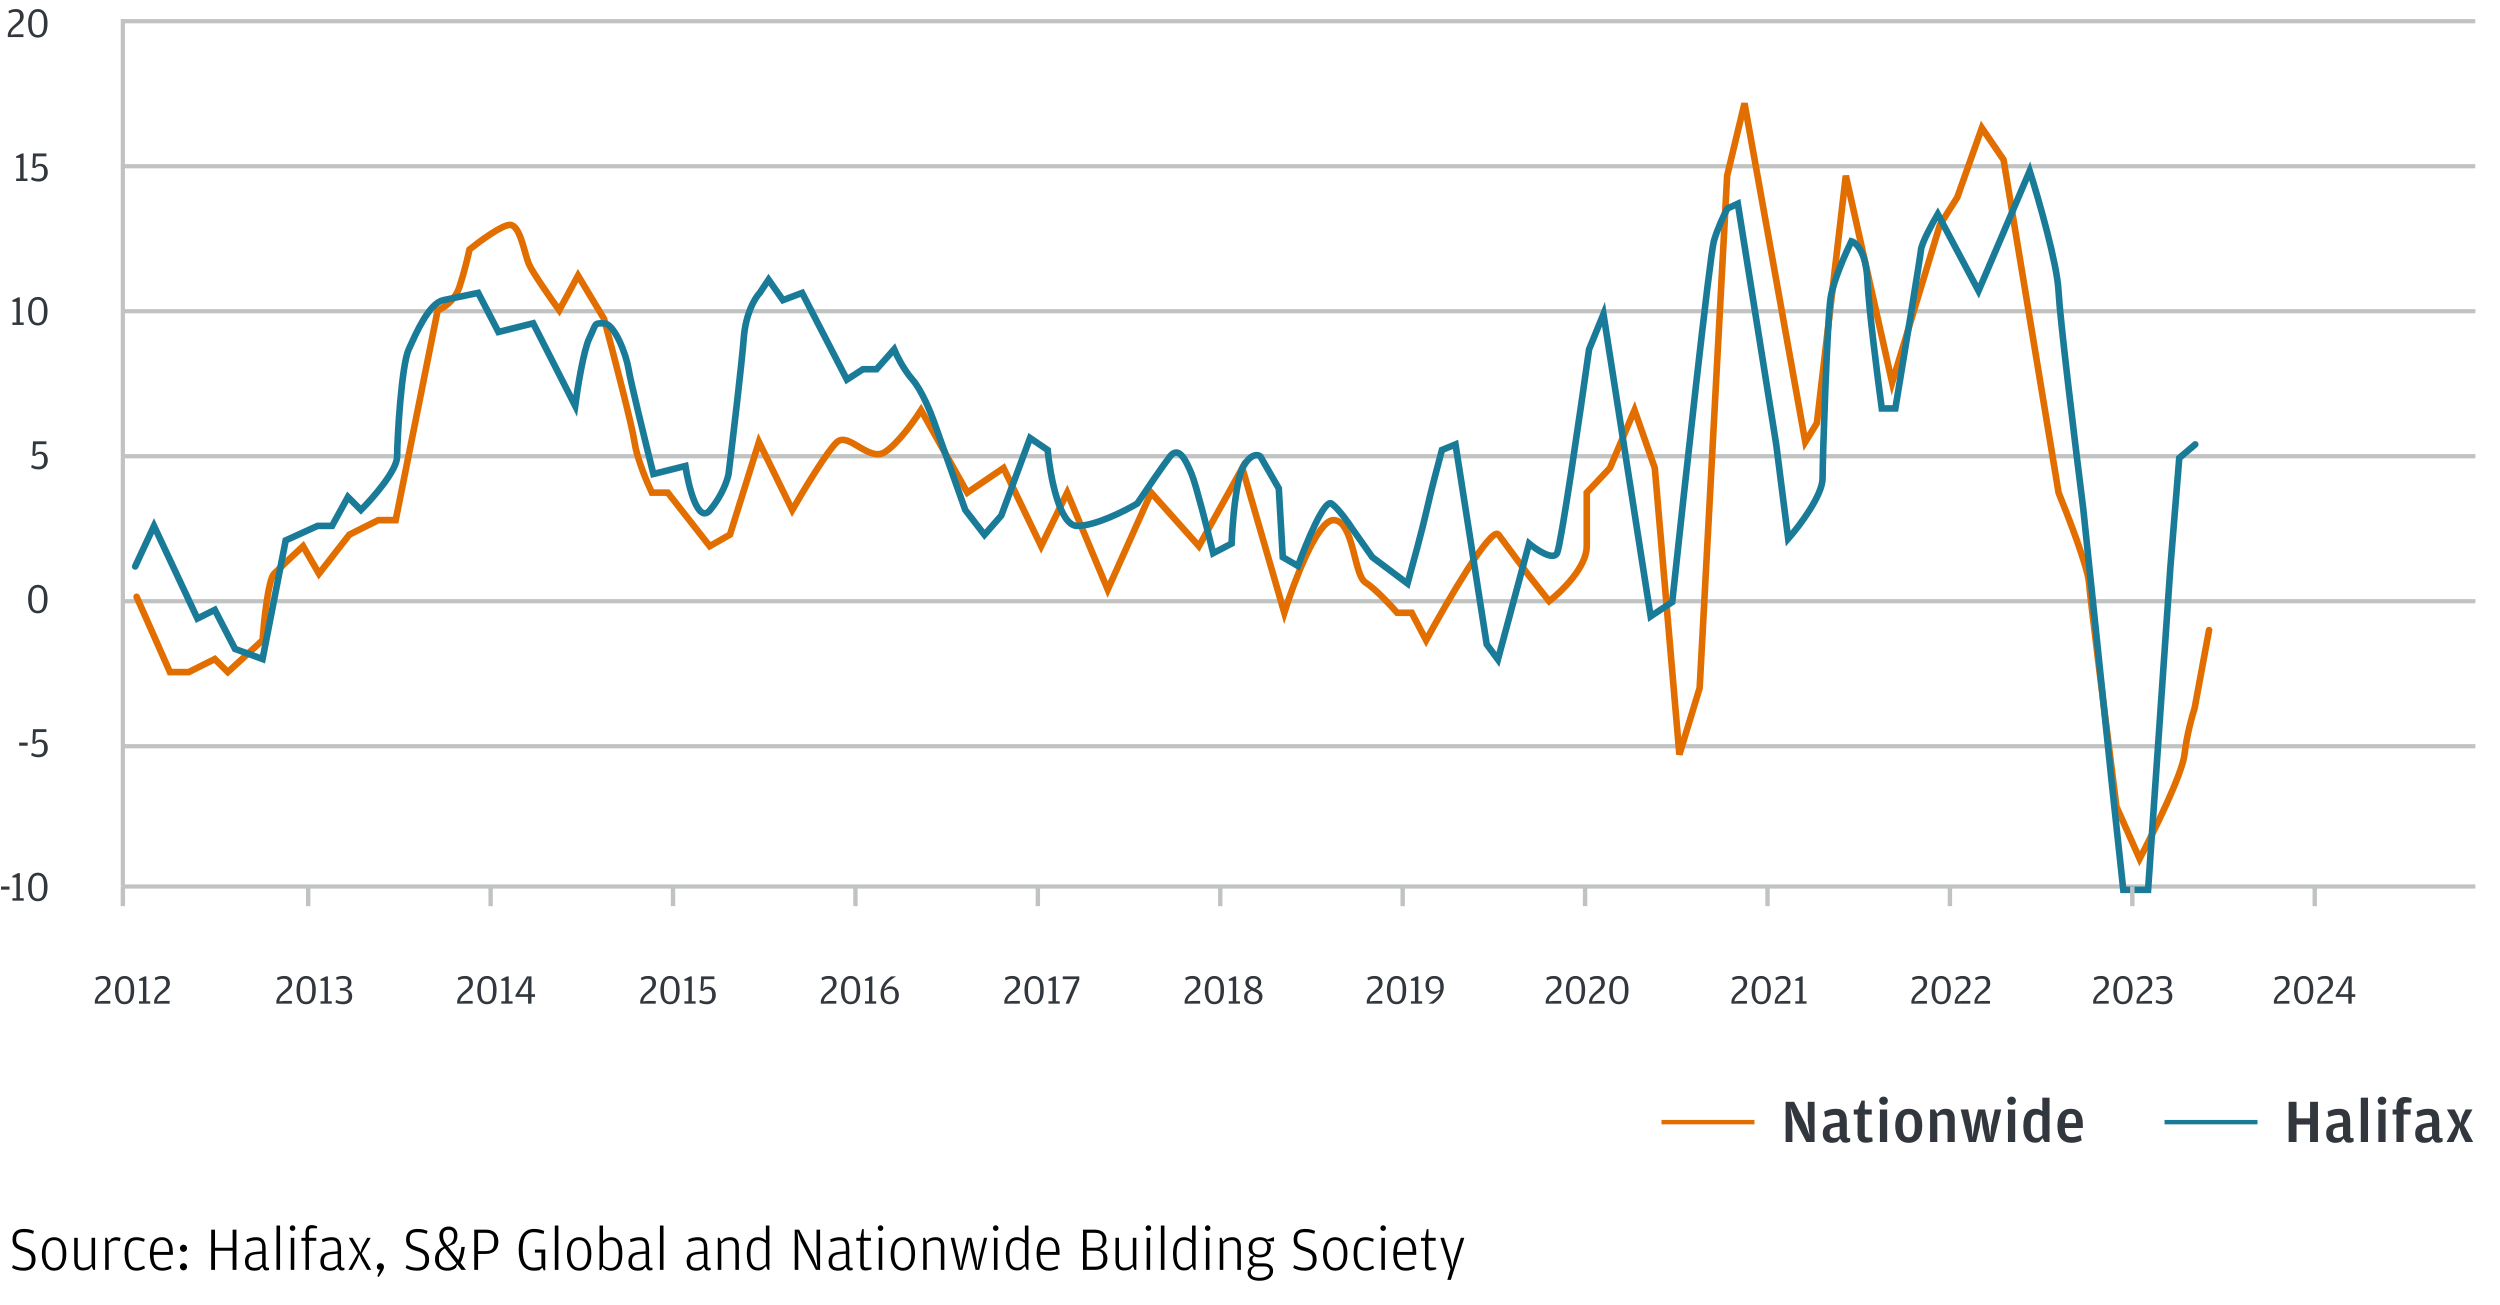 <svg width="567" height="296" viewBox="0 0 567 296" fill="none" xmlns="http://www.w3.org/2000/svg">
<path d="M5.402 288.196C4.058 288.196 3.316 287.888 2.756 287.552L2.938 286.922C3.708 287.272 4.324 287.51 5.22 287.51C6.522 287.51 7.18 287.118 7.18 285.69C7.18 284.64 6.83 284.234 5.402 283.786C3.708 283.254 2.84 282.792 2.84 281.098C2.84 279.516 3.82 278.718 5.43 278.718C6.508 278.718 7.124 278.928 7.698 279.18L7.53 279.852C6.788 279.6 6.368 279.46 5.346 279.46C4.212 279.46 3.666 279.852 3.666 281.042C3.666 282.134 3.974 282.414 5.5 282.904C7.068 283.408 8.062 283.982 8.062 285.662C8.062 287.328 6.998 288.196 5.402 288.196ZM12.281 288.196C10.615 288.196 9.495 286.866 9.495 284.388C9.495 281.882 10.657 280.594 12.281 280.594C13.905 280.594 15.039 281.882 15.039 284.346C15.039 286.866 13.947 288.196 12.281 288.196ZM12.281 287.552C13.401 287.552 14.199 286.712 14.199 284.5V284.318C14.199 281.98 13.457 281.266 12.281 281.266C11.091 281.266 10.335 281.994 10.335 284.248V284.43C10.335 286.712 11.147 287.552 12.281 287.552ZM20.766 286.782V280.734H21.564V288H21.172L20.794 287.16L20.206 287.832C19.912 287.986 19.436 288.14 18.764 288.14C17.644 288.14 16.832 287.552 16.832 285.886V280.734H17.63V286.054C17.63 287.146 18.148 287.51 18.876 287.51C19.702 287.51 20.22 287.244 20.766 286.782ZM24.631 281.616L25.331 280.86C25.695 280.692 26.031 280.594 26.395 280.594C26.843 280.594 27.165 280.692 27.347 280.776L27.179 281.532C26.871 281.406 26.619 281.336 26.171 281.336C25.541 281.336 25.121 281.644 24.659 282.036V288H23.861V280.734H24.253L24.631 281.616ZM30.927 288.196C29.205 288.196 28.253 286.964 28.253 284.346C28.253 281.756 29.177 280.594 30.927 280.594C31.641 280.594 32.285 280.776 32.817 281L32.677 281.644C31.977 281.42 31.515 281.28 30.983 281.28C29.765 281.28 29.093 281.854 29.093 284.22V284.402C29.093 286.838 29.793 287.538 30.983 287.538C31.641 287.538 31.991 287.356 32.677 287.034L32.887 287.636C32.425 287.916 31.711 288.196 30.927 288.196ZM34.835 284.598C34.849 286.796 35.521 287.538 36.879 287.538C37.509 287.538 38.055 287.356 38.727 287.034L38.909 287.65C38.475 287.888 37.663 288.196 36.823 288.196C34.975 288.196 33.995 286.95 33.995 284.374C33.995 281.686 35.129 280.594 36.739 280.594C38.391 280.594 39.203 281.896 39.203 283.912V284.598H34.835ZM34.835 283.94H38.377V283.758C38.377 281.924 37.817 281.252 36.739 281.252C35.675 281.252 34.905 281.728 34.835 283.94ZM41.606 283.926C41.186 283.926 40.808 283.59 40.808 283.114C40.808 282.624 41.186 282.288 41.606 282.288C42.054 282.288 42.418 282.624 42.418 283.114C42.418 283.59 42.054 283.926 41.606 283.926ZM41.606 288.126C41.186 288.126 40.808 287.79 40.808 287.314C40.808 286.824 41.186 286.488 41.606 286.488C42.054 286.488 42.418 286.824 42.418 287.314C42.418 287.79 42.054 288.126 41.606 288.126ZM52.757 283.66H48.767V288H47.899V278.886H48.767V282.988H52.757V278.886H53.625V288H52.757V283.66ZM59.461 283.8V282.946C59.461 281.994 59.223 281.294 58.117 281.294C57.403 281.294 56.759 281.49 56.045 281.728L55.919 281.084C56.619 280.804 57.249 280.594 58.103 280.594C59.615 280.594 60.245 281.42 60.245 283.226V286.964C60.245 287.398 60.399 287.524 60.763 287.524H61.001L61.029 288.014C60.917 288.07 60.707 288.14 60.455 288.14C60.273 288.14 60.105 288.112 59.937 288.042L59.489 287.272L58.817 288C58.551 288.112 58.131 288.196 57.711 288.196C56.493 288.196 55.555 287.65 55.555 286.096C55.555 284.668 56.381 284.052 58.089 283.912L59.461 283.8ZM59.461 286.754V284.346L58.145 284.472C56.899 284.584 56.367 284.976 56.367 286.068V286.166C56.367 287.146 56.801 287.538 57.809 287.538C58.649 287.538 59.125 287.16 59.461 286.754ZM62.705 288V277.948H63.517V288H62.705ZM66.35 279.18C66.014 279.18 65.72 278.9 65.72 278.536C65.72 278.172 66.014 277.892 66.35 277.892C66.686 277.892 66.98 278.172 66.98 278.536C66.98 278.9 66.686 279.18 66.35 279.18ZM65.944 288V280.734H66.742V288H65.944ZM69.284 281.42H68.359V280.734H69.284V279.502C69.284 278.34 69.858 277.85 70.656 277.85C71.201 277.85 71.594 277.99 71.93 278.158L71.888 278.578H70.712C70.236 278.578 70.067 278.802 70.067 279.264V280.734H71.734V281.42H70.067V288H69.284V281.42ZM76.564 283.8V282.946C76.564 281.994 76.326 281.294 75.22 281.294C74.506 281.294 73.862 281.49 73.148 281.728L73.022 281.084C73.722 280.804 74.352 280.594 75.206 280.594C76.718 280.594 77.348 281.42 77.348 283.226V286.964C77.348 287.398 77.502 287.524 77.866 287.524H78.104L78.132 288.014C78.02 288.07 77.81 288.14 77.558 288.14C77.376 288.14 77.208 288.112 77.04 288.042L76.592 287.272L75.92 288C75.654 288.112 75.234 288.196 74.814 288.196C73.596 288.196 72.658 287.65 72.658 286.096C72.658 284.668 73.484 284.052 75.192 283.912L76.564 283.8ZM76.564 286.754V284.346L75.248 284.472C74.002 284.584 73.47 284.976 73.47 286.068V286.166C73.47 287.146 73.904 287.538 74.912 287.538C75.752 287.538 76.228 287.16 76.564 286.754ZM79.024 288L81.166 284.262L79.108 280.734H79.962L81.138 282.75L81.712 284.052L82.188 282.75L83.28 280.734H84.078L82.02 284.304L84.19 288H83.336L82.09 285.858L81.488 284.556L80.97 285.858L79.822 288H79.024ZM85.907 289.61L85.571 289.442L86.187 287.958L85.711 287.888C85.585 287.762 85.473 287.594 85.473 287.314C85.473 286.824 85.851 286.488 86.271 286.488C86.719 286.488 87.083 286.824 87.083 287.314C87.083 287.776 86.817 288.21 86.593 288.56L85.907 289.61ZM94.666 288.196C93.322 288.196 92.58 287.888 92.02 287.552L92.202 286.922C92.972 287.272 93.588 287.51 94.484 287.51C95.786 287.51 96.444 287.118 96.444 285.69C96.444 284.64 96.094 284.234 94.666 283.786C92.972 283.254 92.104 282.792 92.104 281.098C92.104 279.516 93.084 278.718 94.694 278.718C95.772 278.718 96.388 278.928 96.962 279.18L96.794 279.852C96.052 279.6 95.632 279.46 94.61 279.46C93.476 279.46 92.93 279.852 92.93 281.042C92.93 282.134 93.238 282.414 94.764 282.904C96.332 283.408 97.326 283.982 97.326 285.662C97.326 287.328 96.262 288.196 94.666 288.196ZM101.587 282.694L103.939 285.746C104.261 285.032 104.513 284.066 104.653 282.806H105.423L105.269 283.786C105.129 284.724 104.835 285.718 104.443 286.404L105.675 288H104.653L103.715 286.782L103.407 287.524C103.155 287.776 102.553 288.196 101.405 288.196C99.823 288.196 98.647 287.202 98.647 285.578C98.647 283.856 99.767 283.17 100.621 282.764L100.579 282.708C99.837 281.742 99.641 281.056 99.641 280.23C99.641 278.998 100.551 278.172 101.741 278.172C102.791 278.172 103.743 278.83 103.743 280.16C103.743 281.196 103.421 281.658 103.029 282.092L101.587 282.694ZM101.419 282.484C102.259 282.078 102.959 281.574 102.959 280.3C102.959 279.25 102.469 278.914 101.755 278.914C101.027 278.914 100.495 279.278 100.495 280.202C100.495 280.972 100.607 281.42 101.111 282.078L101.419 282.484ZM103.505 286.502L100.901 283.128C99.991 283.66 99.557 284.262 99.557 285.396V285.522C99.557 286.95 100.201 287.538 101.503 287.538C102.287 287.538 102.973 287.23 103.505 286.502ZM107.563 288V278.886H110.223C112.197 278.886 113.023 280.09 113.023 281.616C113.023 283.1 112.225 284.388 110.223 284.388H108.431V288H107.563ZM108.431 283.758H110.125C111.553 283.758 112.085 283.142 112.085 281.658V281.546C112.085 280.104 111.553 279.6 110.097 279.6H108.431V283.758ZM123.044 287.482L122.316 288.084C121.952 288.154 121.504 288.196 121.126 288.196C118.578 288.196 117.64 286.152 117.64 283.422C117.64 280.748 118.704 278.718 121.126 278.718C122.092 278.718 122.75 278.9 123.422 279.18L123.282 279.88C122.414 279.628 121.84 279.46 121.042 279.46C119.656 279.46 118.55 280.314 118.55 283.24V283.506C118.55 286.432 119.46 287.496 121.042 287.496C121.854 287.496 122.414 287.342 122.792 287.216V284.094H121.322V283.394H123.66V288.112H123.31L123.044 287.482ZM125.828 288V277.948H126.64V288H125.828ZM131.363 288.196C129.697 288.196 128.577 286.866 128.577 284.388C128.577 281.882 129.739 280.594 131.363 280.594C132.987 280.594 134.121 281.882 134.121 284.346C134.121 286.866 133.029 288.196 131.363 288.196ZM131.363 287.552C132.483 287.552 133.281 286.712 133.281 284.5V284.318C133.281 281.98 132.539 281.266 131.363 281.266C130.173 281.266 129.417 281.994 129.417 284.248V284.43C129.417 286.712 130.229 287.552 131.363 287.552ZM136.614 287.272L136.334 288.042H135.97V277.948H136.768V281.448C137.174 281.042 137.79 280.594 138.672 280.594C140.198 280.594 141.15 281.728 141.15 284.29C141.15 287.076 140.17 288.196 138.518 288.196C138.056 288.196 137.678 288.084 137.482 288.014L136.614 287.272ZM136.768 282.064V286.936C137.244 287.314 137.776 287.566 138.42 287.566C139.694 287.566 140.324 286.768 140.324 284.416V284.22C140.324 281.868 139.61 281.266 138.588 281.266C137.65 281.266 137.09 281.742 136.768 282.064ZM146.428 283.8V282.946C146.428 281.994 146.19 281.294 145.084 281.294C144.37 281.294 143.726 281.49 143.012 281.728L142.886 281.084C143.586 280.804 144.216 280.594 145.07 280.594C146.582 280.594 147.212 281.42 147.212 283.226V286.964C147.212 287.398 147.366 287.524 147.73 287.524H147.968L147.996 288.014C147.884 288.07 147.674 288.14 147.422 288.14C147.24 288.14 147.072 288.112 146.904 288.042L146.456 287.272L145.784 288C145.518 288.112 145.098 288.196 144.678 288.196C143.46 288.196 142.522 287.65 142.522 286.096C142.522 284.668 143.348 284.052 145.056 283.912L146.428 283.8ZM146.428 286.754V284.346L145.112 284.472C143.866 284.584 143.334 284.976 143.334 286.068V286.166C143.334 287.146 143.768 287.538 144.776 287.538C145.616 287.538 146.092 287.16 146.428 286.754ZM149.671 288V277.948H150.483V288H149.671ZM159.635 283.8V282.946C159.635 281.994 159.397 281.294 158.291 281.294C157.577 281.294 156.933 281.49 156.219 281.728L156.093 281.084C156.793 280.804 157.423 280.594 158.277 280.594C159.789 280.594 160.419 281.42 160.419 283.226V286.964C160.419 287.398 160.573 287.524 160.937 287.524H161.175L161.203 288.014C161.091 288.07 160.881 288.14 160.629 288.14C160.447 288.14 160.279 288.112 160.111 288.042L159.663 287.272L158.991 288C158.725 288.112 158.305 288.196 157.885 288.196C156.667 288.196 155.729 287.65 155.729 286.096C155.729 284.668 156.555 284.052 158.263 283.912L159.635 283.8ZM159.635 286.754V284.346L158.319 284.472C157.073 284.584 156.541 284.976 156.541 286.068V286.166C156.541 287.146 156.975 287.538 157.983 287.538C158.823 287.538 159.299 287.16 159.635 286.754ZM163.564 281.63L164.194 280.93C164.502 280.776 164.95 280.594 165.622 280.594C166.77 280.594 167.582 281.182 167.582 282.848V288H166.784V282.68C166.784 281.588 166.252 281.266 165.51 281.266C164.67 281.266 164.194 281.546 163.592 281.994V288H162.794V280.734H163.186L163.564 281.63ZM173.7 281.322V277.948H174.498V288H174.106L173.742 287.132L172.916 287.93C172.706 288.028 172.356 288.14 171.852 288.14C170.242 288.14 169.374 286.824 169.374 284.29C169.374 281.784 170.368 280.594 171.88 280.594C172.72 280.594 173.308 280.972 173.7 281.322ZM173.7 286.74V281.952C173.378 281.7 172.776 281.266 171.978 281.266C170.844 281.266 170.2 281.854 170.2 284.22V284.416C170.2 286.726 170.858 287.51 171.992 287.51C172.678 287.51 173.07 287.23 173.7 286.74ZM180.242 288V278.886H181.236L184.484 285.13L185.38 287.524L185.184 284.85V278.886H185.996V288H185.044L181.642 281.476L180.872 279.306L181.054 281.686V288H180.242ZM191.832 283.8V282.946C191.832 281.994 191.594 281.294 190.488 281.294C189.774 281.294 189.13 281.49 188.416 281.728L188.29 281.084C188.99 280.804 189.62 280.594 190.474 280.594C191.986 280.594 192.616 281.42 192.616 283.226V286.964C192.616 287.398 192.77 287.524 193.134 287.524H193.372L193.4 288.014C193.288 288.07 193.078 288.14 192.826 288.14C192.644 288.14 192.476 288.112 192.308 288.042L191.86 287.272L191.188 288C190.922 288.112 190.502 288.196 190.082 288.196C188.864 288.196 187.926 287.65 187.926 286.096C187.926 284.668 188.752 284.052 190.46 283.912L191.832 283.8ZM191.832 286.754V284.346L190.516 284.472C189.27 284.584 188.738 284.976 188.738 286.068V286.166C188.738 287.146 189.172 287.538 190.18 287.538C191.02 287.538 191.496 287.16 191.832 286.754ZM196.28 288.14C195.44 288.14 195.104 287.706 195.104 286.67V281.42H194.208V280.734H195.146L195.51 278.774H195.902V280.734H197.526V281.42H195.902V286.796C195.902 287.3 196.028 287.468 196.504 287.468H197.638L197.68 287.874C197.26 288.014 196.812 288.14 196.28 288.14ZM199.705 279.18C199.369 279.18 199.075 278.9 199.075 278.536C199.075 278.172 199.369 277.892 199.705 277.892C200.041 277.892 200.335 278.172 200.335 278.536C200.335 278.9 200.041 279.18 199.705 279.18ZM199.299 288V280.734H200.097V288H199.299ZM204.781 288.196C203.115 288.196 201.995 286.866 201.995 284.388C201.995 281.882 203.157 280.594 204.781 280.594C206.405 280.594 207.539 281.882 207.539 284.346C207.539 286.866 206.447 288.196 204.781 288.196ZM204.781 287.552C205.901 287.552 206.699 286.712 206.699 284.5V284.318C206.699 281.98 205.957 281.266 204.781 281.266C203.591 281.266 202.835 281.994 202.835 284.248V284.43C202.835 286.712 203.647 287.552 204.781 287.552ZM210.158 281.63L210.788 280.93C211.096 280.776 211.544 280.594 212.216 280.594C213.364 280.594 214.176 281.182 214.176 282.848V288H213.378V282.68C213.378 281.588 212.846 281.266 212.104 281.266C211.264 281.266 210.788 281.546 210.186 281.994V288H209.388V280.734H209.78L210.158 281.63ZM217.424 288L215.618 280.734H216.416L217.676 285.998L217.9 287.678L218.25 285.48L219.384 280.734H220.294L221.414 285.48L221.708 287.678L221.932 285.998L223.164 280.734H223.892L222.1 288H221.26L220.126 283.226L219.804 281.098L219.482 283.226L218.264 288H217.424ZM225.832 279.18C225.496 279.18 225.202 278.9 225.202 278.536C225.202 278.172 225.496 277.892 225.832 277.892C226.168 277.892 226.462 278.172 226.462 278.536C226.462 278.9 226.168 279.18 225.832 279.18ZM225.426 288V280.734H226.224V288H225.426ZM232.448 281.322V277.948H233.246V288H232.854L232.49 287.132L231.664 287.93C231.454 288.028 231.104 288.14 230.6 288.14C228.99 288.14 228.122 286.824 228.122 284.29C228.122 281.784 229.116 280.594 230.628 280.594C231.468 280.594 232.056 280.972 232.448 281.322ZM232.448 286.74V281.952C232.126 281.7 231.524 281.266 230.726 281.266C229.592 281.266 228.948 281.854 228.948 284.22V284.416C228.948 286.726 229.606 287.51 230.74 287.51C231.426 287.51 231.818 287.23 232.448 286.74ZM235.935 284.598C235.949 286.796 236.621 287.538 237.979 287.538C238.609 287.538 239.155 287.356 239.827 287.034L240.009 287.65C239.575 287.888 238.763 288.196 237.923 288.196C236.075 288.196 235.095 286.95 235.095 284.374C235.095 281.686 236.229 280.594 237.839 280.594C239.491 280.594 240.303 281.896 240.303 283.912V284.598H235.935ZM235.935 283.94H239.477V283.758C239.477 281.924 238.917 281.252 237.839 281.252C236.775 281.252 236.005 281.728 235.935 283.94ZM245.621 288V278.886H248.239C249.793 278.886 250.941 279.628 250.941 281.28C250.941 282.596 250.059 283.058 249.401 283.296C250.143 283.464 251.165 284.136 251.165 285.452C251.165 287.3 249.835 288 248.379 288H245.621ZM246.475 282.988H248.267C249.625 282.988 250.073 282.54 250.073 281.336V281.238C250.073 280.048 249.583 279.6 248.113 279.6H246.475V282.988ZM246.475 287.286H248.267C249.555 287.286 250.227 286.81 250.227 285.536V285.41C250.227 284.136 249.681 283.646 248.309 283.646H246.475V287.286ZM256.921 286.782V280.734H257.719V288H257.327L256.949 287.16L256.361 287.832C256.067 287.986 255.591 288.14 254.919 288.14C253.799 288.14 252.987 287.552 252.987 285.886V280.734H253.785V286.054C253.785 287.146 254.303 287.51 255.031 287.51C255.857 287.51 256.375 287.244 256.921 286.782ZM260.463 279.18C260.127 279.18 259.833 278.9 259.833 278.536C259.833 278.172 260.127 277.892 260.463 277.892C260.799 277.892 261.093 278.172 261.093 278.536C261.093 278.9 260.799 279.18 260.463 279.18ZM260.057 288V280.734H260.855V288H260.057ZM263.285 288V277.948H264.097V288H263.285ZM270.36 281.322V277.948H271.158V288H270.766L270.402 287.132L269.576 287.93C269.366 288.028 269.016 288.14 268.512 288.14C266.902 288.14 266.034 286.824 266.034 284.29C266.034 281.784 267.028 280.594 268.54 280.594C269.38 280.594 269.968 280.972 270.36 281.322ZM270.36 286.74V281.952C270.038 281.7 269.436 281.266 268.638 281.266C267.504 281.266 266.86 281.854 266.86 284.22V284.416C266.86 286.726 267.518 287.51 268.652 287.51C269.338 287.51 269.73 287.23 270.36 286.74ZM273.903 279.18C273.567 279.18 273.273 278.9 273.273 278.536C273.273 278.172 273.567 277.892 273.903 277.892C274.239 277.892 274.533 278.172 274.533 278.536C274.533 278.9 274.239 279.18 273.903 279.18ZM273.497 288V280.734H274.295V288H273.497ZM277.41 281.63L278.04 280.93C278.348 280.776 278.796 280.594 279.468 280.594C280.616 280.594 281.428 281.182 281.428 282.848V288H280.63V282.68C280.63 281.588 280.098 281.266 279.356 281.266C278.516 281.266 278.04 281.546 277.438 281.994V288H276.64V280.734H277.032L277.41 281.63ZM287.423 281.126L288.949 280.552V281.532H287.297L288.109 282.12C288.179 282.358 288.221 282.54 288.221 282.848C288.221 284.598 287.003 285.186 285.729 285.186C285.295 285.186 284.861 285.116 284.469 284.934C284.245 285.102 284.035 285.354 284.035 285.718C284.035 286.264 284.371 286.53 285.057 286.53H286.639C287.997 286.53 288.739 287.174 288.739 288.238C288.739 289.652 287.479 290.478 285.631 290.478C283.881 290.478 282.957 289.722 282.957 288.644C282.957 288.056 283.223 287.72 283.377 287.552L284.231 287.118C283.825 287.006 283.335 286.684 283.335 285.872C283.335 285.396 283.531 285.13 283.629 285.004L284.315 284.682L283.517 284.192C283.335 283.842 283.209 283.38 283.209 282.89C283.209 281.182 284.609 280.594 285.729 280.594C286.289 280.594 286.919 280.734 287.423 281.126ZM285.729 284.556C286.905 284.556 287.395 284.052 287.395 282.932V282.848C287.395 281.896 286.905 281.252 285.729 281.252C284.539 281.252 284.035 281.896 284.035 282.834V282.918C284.035 284.052 284.539 284.556 285.729 284.556ZM284.581 287.23C284.035 287.58 283.699 287.972 283.699 288.588C283.699 289.428 284.371 289.806 285.631 289.806C287.199 289.806 287.955 289.106 287.955 288.308V288.252C287.955 287.692 287.689 287.23 286.737 287.23H284.581ZM295.957 288.196C294.613 288.196 293.871 287.888 293.311 287.552L293.493 286.922C294.263 287.272 294.879 287.51 295.775 287.51C297.077 287.51 297.735 287.118 297.735 285.69C297.735 284.64 297.385 284.234 295.957 283.786C294.263 283.254 293.395 282.792 293.395 281.098C293.395 279.516 294.375 278.718 295.985 278.718C297.063 278.718 297.679 278.928 298.253 279.18L298.085 279.852C297.343 279.6 296.923 279.46 295.901 279.46C294.767 279.46 294.221 279.852 294.221 281.042C294.221 282.134 294.529 282.414 296.055 282.904C297.623 283.408 298.617 283.982 298.617 285.662C298.617 287.328 297.553 288.196 295.957 288.196ZM302.836 288.196C301.17 288.196 300.05 286.866 300.05 284.388C300.05 281.882 301.212 280.594 302.836 280.594C304.46 280.594 305.594 281.882 305.594 284.346C305.594 286.866 304.502 288.196 302.836 288.196ZM302.836 287.552C303.956 287.552 304.754 286.712 304.754 284.5V284.318C304.754 281.98 304.012 281.266 302.836 281.266C301.646 281.266 300.89 281.994 300.89 284.248V284.43C300.89 286.712 301.702 287.552 302.836 287.552ZM309.669 288.196C307.947 288.196 306.995 286.964 306.995 284.346C306.995 281.756 307.919 280.594 309.669 280.594C310.383 280.594 311.027 280.776 311.559 281L311.419 281.644C310.719 281.42 310.257 281.28 309.725 281.28C308.507 281.28 307.835 281.854 307.835 284.22V284.402C307.835 286.838 308.535 287.538 309.725 287.538C310.383 287.538 310.733 287.356 311.419 287.034L311.629 287.636C311.167 287.916 310.453 288.196 309.669 288.196ZM313.701 279.18C313.365 279.18 313.071 278.9 313.071 278.536C313.071 278.172 313.365 277.892 313.701 277.892C314.037 277.892 314.331 278.172 314.331 278.536C314.331 278.9 314.037 279.18 313.701 279.18ZM313.295 288V280.734H314.093V288H313.295ZM316.831 284.598C316.845 286.796 317.517 287.538 318.875 287.538C319.505 287.538 320.051 287.356 320.723 287.034L320.905 287.65C320.471 287.888 319.659 288.196 318.819 288.196C316.971 288.196 315.991 286.95 315.991 284.374C315.991 281.686 317.125 280.594 318.735 280.594C320.387 280.594 321.199 281.896 321.199 283.912V284.598H316.831ZM316.831 283.94H320.373V283.758C320.373 281.924 319.813 281.252 318.735 281.252C317.671 281.252 316.901 281.728 316.831 283.94ZM324.358 288.14C323.518 288.14 323.182 287.706 323.182 286.67V281.42H322.286V280.734H323.224L323.588 278.774H323.98V280.734H325.604V281.42H323.98V286.796C323.98 287.3 324.106 287.468 324.582 287.468H325.716L325.758 287.874C325.338 288.014 324.89 288.14 324.358 288.14ZM328.256 290.268L328.97 287.832L326.674 280.734H327.5L329.04 285.662L329.39 287.538L329.768 285.662L331.308 280.734H332.106L329.054 290.268H328.256Z" fill="black"/>
<path d="M21.504 227.637V227.001L21.561 226.792C21.799 225.899 22.492 225.329 23.138 224.768C23.851 224.141 24.25 223.799 24.25 223.172V223.058C24.25 222.213 23.917 221.975 23.195 221.975C22.625 221.975 22.245 222.137 21.799 222.336L21.646 221.785C22.017 221.576 22.492 221.339 23.309 221.339C24.582 221.339 25.076 222.089 25.076 223.03C25.076 224.046 24.373 224.597 23.527 225.262C22.853 225.785 22.359 226.184 22.198 226.972L22.169 227.115L23.195 227.01H25.019V227.637H21.504ZM28.237 227.77C26.736 227.77 26.071 226.478 26.071 224.531C26.071 222.659 26.774 221.339 28.256 221.339C29.738 221.339 30.441 222.631 30.441 224.512C30.441 226.554 29.757 227.77 28.237 227.77ZM28.256 227.181C29.206 227.181 29.633 226.488 29.633 224.597V224.331C29.633 222.65 29.225 221.966 28.246 221.966C27.287 221.966 26.878 222.688 26.878 224.369V224.626C26.878 226.516 27.315 227.181 28.256 227.181ZM31.518 227.637V227.086H32.421V222.431H31.518V222.089L32.773 221.453H33.191V227.086H34.065V227.637H31.518ZM34.956 227.637V227.001L35.013 226.792C35.251 225.899 35.944 225.329 36.59 224.768C37.303 224.141 37.702 223.799 37.702 223.172V223.058C37.702 222.213 37.369 221.975 36.647 221.975C36.077 221.975 35.697 222.137 35.251 222.336L35.099 221.785C35.469 221.576 35.944 221.339 36.761 221.339C38.034 221.339 38.528 222.089 38.528 223.03C38.528 224.046 37.825 224.597 36.98 225.262C36.305 225.785 35.811 226.184 35.65 226.972L35.621 227.115L36.647 227.01H38.471V227.637H34.956Z" fill="#31373D"/>
<path d="M62.682 227.637V227.001L62.739 226.792C62.977 225.899 63.67 225.329 64.316 224.768C65.028 224.141 65.427 223.799 65.427 223.172V223.058C65.427 222.213 65.095 221.975 64.373 221.975C63.803 221.975 63.423 222.137 62.977 222.336L62.825 221.785C63.195 221.576 63.67 221.339 64.487 221.339C65.76 221.339 66.254 222.089 66.254 223.03C66.254 224.046 65.551 224.597 64.706 225.262C64.031 225.785 63.537 226.184 63.376 226.972L63.347 227.115L64.373 227.01H66.197V227.637H62.682ZM69.415 227.77C67.914 227.77 67.249 226.478 67.249 224.531C67.249 222.659 67.952 221.339 69.434 221.339C70.916 221.339 71.619 222.631 71.619 224.512C71.619 226.554 70.935 227.77 69.415 227.77ZM69.434 227.181C70.384 227.181 70.811 226.488 70.811 224.597V224.331C70.811 222.65 70.403 221.966 69.424 221.966C68.465 221.966 68.056 222.688 68.056 224.369V224.626C68.056 226.516 68.493 227.181 69.434 227.181ZM72.696 227.637V227.086H73.599V222.431H72.696V222.089L73.95 221.453H74.368V227.086H75.242V227.637H72.696ZM77.844 227.77C76.999 227.77 76.438 227.552 76.077 227.343L76.229 226.801C76.733 227.01 77.084 227.153 77.702 227.153C78.623 227.153 79.06 226.811 79.06 225.975V225.861C79.06 224.968 78.604 224.664 77.597 224.664H77.084V224.094H77.474C78.547 224.094 78.899 223.79 78.899 223.039V222.973C78.899 222.203 78.547 221.966 77.673 221.966C77.122 221.966 76.837 222.07 76.343 222.232L76.239 221.671C76.571 221.519 77.065 221.339 77.778 221.339C79.146 221.339 79.697 222.023 79.697 222.944C79.697 223.771 79.25 224.132 78.452 224.341C79.345 224.512 79.877 225.034 79.877 225.994C79.877 227.058 79.108 227.77 77.844 227.77Z" fill="#31373D"/>
<path d="M103.688 227.637V227.001L103.745 226.792C103.983 225.899 104.676 225.329 105.322 224.768C106.035 224.141 106.434 223.799 106.434 223.172V223.058C106.434 222.213 106.101 221.975 105.379 221.975C104.809 221.975 104.429 222.137 103.983 222.336L103.831 221.785C104.201 221.576 104.676 221.339 105.493 221.339C106.766 221.339 107.26 222.089 107.26 223.03C107.26 224.046 106.557 224.597 105.712 225.262C105.037 225.785 104.543 226.184 104.382 226.972L104.353 227.115L105.379 227.01H107.203V227.637H103.688ZM110.421 227.77C108.92 227.77 108.255 226.478 108.255 224.531C108.255 222.659 108.958 221.339 110.44 221.339C111.922 221.339 112.625 222.631 112.625 224.512C112.625 226.554 111.941 227.77 110.421 227.77ZM110.44 227.181C111.39 227.181 111.817 226.488 111.817 224.597V224.331C111.817 222.65 111.409 221.966 110.43 221.966C109.471 221.966 109.062 222.688 109.062 224.369V224.626C109.062 226.516 109.499 227.181 110.44 227.181ZM113.703 227.637V227.086H114.605V222.431H113.703V222.089L114.957 221.453H115.375V227.086H116.249V227.637H113.703ZM119.767 227.637V226.089H116.917V225.69L119.52 221.453H120.536V225.481H121.344V226.089H120.536V227.637H119.767ZM117.743 225.481H119.767V223.144L119.843 221.785L119.292 222.944L117.743 225.481Z" fill="#31373D"/>
<path d="M145.209 227.637V227.001L145.266 226.792C145.504 225.899 146.197 225.329 146.843 224.768C147.556 224.141 147.955 223.799 147.955 223.172V223.058C147.955 222.213 147.622 221.975 146.9 221.975C146.33 221.975 145.95 222.137 145.504 222.336L145.352 221.785C145.722 221.576 146.197 221.339 147.014 221.339C148.287 221.339 148.781 222.089 148.781 223.03C148.781 224.046 148.078 224.597 147.233 225.262C146.558 225.785 146.064 226.184 145.903 226.972L145.874 227.115L146.9 227.01H148.724V227.637H145.209ZM151.942 227.77C150.441 227.77 149.776 226.478 149.776 224.531C149.776 222.659 150.479 221.339 151.961 221.339C153.443 221.339 154.146 222.631 154.146 224.512C154.146 226.554 153.462 227.77 151.942 227.77ZM151.961 227.181C152.911 227.181 153.339 226.488 153.339 224.597V224.331C153.339 222.65 152.93 221.966 151.952 221.966C150.992 221.966 150.584 222.688 150.584 224.369V224.626C150.584 226.516 151.021 227.181 151.961 227.181ZM155.224 227.637V227.086H156.126V222.431H155.224V222.089L156.478 221.453H156.896V227.086H157.77V227.637H155.224ZM160.324 227.77C159.469 227.77 158.947 227.533 158.595 227.314L158.747 226.754C159.27 226.991 159.593 227.143 160.182 227.143C161.037 227.143 161.512 226.782 161.512 225.775V225.671C161.512 224.578 161.122 224.312 160.495 224.312C159.925 224.312 159.707 224.521 159.507 224.759L158.88 224.664L159.013 221.453H162.025V222.089H159.64L159.574 223.476L159.422 224.312C159.688 224.027 160.039 223.771 160.657 223.771C161.559 223.771 162.338 224.341 162.338 225.718C162.338 226.925 161.521 227.77 160.324 227.77Z" fill="#31373D"/>
<path d="M186.165 227.637V227.001L186.222 226.792C186.459 225.899 187.153 225.329 187.799 224.768C188.511 224.141 188.91 223.799 188.91 223.172V223.058C188.91 222.213 188.578 221.975 187.856 221.975C187.286 221.975 186.906 222.137 186.459 222.336L186.307 221.785C186.678 221.576 187.153 221.339 187.97 221.339C189.243 221.339 189.737 222.089 189.737 223.03C189.737 224.046 189.034 224.597 188.188 225.262C187.514 225.785 187.02 226.184 186.858 226.972L186.83 227.115L187.856 227.01H189.68V227.637H186.165ZM192.897 227.77C191.396 227.77 190.731 226.478 190.731 224.531C190.731 222.659 191.434 221.339 192.916 221.339C194.398 221.339 195.101 222.631 195.101 224.512C195.101 226.554 194.417 227.77 192.897 227.77ZM192.916 227.181C193.866 227.181 194.294 226.488 194.294 224.597V224.331C194.294 222.65 193.885 221.966 192.907 221.966C191.947 221.966 191.539 222.688 191.539 224.369V224.626C191.539 226.516 191.976 227.181 192.916 227.181ZM196.179 227.637V227.086H197.082V222.431H196.179V222.089L197.433 221.453H197.851V227.086H198.725V227.637H196.179ZM200.567 224.369L201.279 223.847C201.46 223.771 201.678 223.704 201.992 223.704C203.084 223.704 203.863 224.398 203.863 225.671C203.863 226.963 203.094 227.77 201.811 227.77C200.557 227.77 199.712 226.877 199.712 225.224C199.712 223.391 201.032 222.175 202.115 221.453H203.217C201.963 222.184 200.833 223.21 200.567 224.369ZM200.51 224.721C200.5 224.787 200.5 224.844 200.5 224.911V225.281C200.5 226.621 200.928 227.2 201.83 227.2C202.647 227.2 203.056 226.82 203.056 225.813V225.595C203.056 224.597 202.628 224.284 201.792 224.284C201.251 224.284 200.899 224.493 200.51 224.721Z" fill="#31373D"/>
<path d="M227.783 227.637V227.001L227.84 226.792C228.078 225.899 228.771 225.329 229.417 224.768C230.13 224.141 230.529 223.799 230.529 223.172V223.058C230.529 222.213 230.196 221.975 229.474 221.975C228.904 221.975 228.524 222.137 228.078 222.336L227.926 221.785C228.296 221.576 228.771 221.339 229.588 221.339C230.861 221.339 231.355 222.089 231.355 223.03C231.355 224.046 230.652 224.597 229.807 225.262C229.132 225.785 228.638 226.184 228.477 226.972L228.448 227.115L229.474 227.01H231.298V227.637H227.783ZM234.516 227.77C233.015 227.77 232.35 226.478 232.35 224.531C232.35 222.659 233.053 221.339 234.535 221.339C236.017 221.339 236.72 222.631 236.72 224.512C236.72 226.554 236.036 227.77 234.516 227.77ZM234.535 227.181C235.485 227.181 235.912 226.488 235.912 224.597V224.331C235.912 222.65 235.504 221.966 234.525 221.966C233.566 221.966 233.157 222.688 233.157 224.369V224.626C233.157 226.516 233.594 227.181 234.535 227.181ZM237.798 227.637V227.086H238.7V222.431H237.798V222.089L239.052 221.453H239.47V227.086H240.344V227.637H237.798ZM241.675 227.637L243.793 222.678L244.249 222.023L243.451 222.089H241.038V221.453H244.781V222.232L242.482 227.637H241.675Z" fill="#31373D"/>
<path d="M268.674 227.637V227.001L268.731 226.792C268.968 225.899 269.662 225.329 270.308 224.768C271.02 224.141 271.419 223.799 271.419 223.172V223.058C271.419 222.213 271.087 221.975 270.365 221.975C269.795 221.975 269.415 222.137 268.968 222.336L268.816 221.785C269.187 221.576 269.662 221.339 270.479 221.339C271.752 221.339 272.246 222.089 272.246 223.03C272.246 224.046 271.543 224.597 270.697 225.262C270.023 225.785 269.529 226.184 269.367 226.972L269.339 227.115L270.365 227.01H272.189V227.637H268.674ZM275.406 227.77C273.905 227.77 273.24 226.478 273.24 224.531C273.24 222.659 273.943 221.339 275.425 221.339C276.907 221.339 277.61 222.631 277.61 224.512C277.61 226.554 276.926 227.77 275.406 227.77ZM275.425 227.181C276.375 227.181 276.803 226.488 276.803 224.597V224.331C276.803 222.65 276.394 221.966 275.416 221.966C274.456 221.966 274.048 222.688 274.048 224.369V224.626C274.048 226.516 274.485 227.181 275.425 227.181ZM278.688 227.637V227.086H279.591V222.431H278.688V222.089L279.942 221.453H280.36V227.086H281.234V227.637H278.688ZM283.579 224.464C282.924 224.141 282.458 223.657 282.458 222.887C282.458 221.994 283.152 221.339 284.244 221.339C285.422 221.339 286.03 222.013 286.03 222.811C286.03 223.267 285.926 223.562 285.679 223.875L284.843 224.293C285.641 224.626 286.334 225.025 286.334 226.013C286.334 227.067 285.517 227.77 284.244 227.77C282.895 227.77 282.164 227.105 282.164 226.089C282.164 225.509 282.411 225.12 282.715 224.854L283.579 224.464ZM284.501 224.132C285.204 223.742 285.318 223.457 285.318 222.897V222.84C285.318 222.289 285.033 221.937 284.254 221.937C283.475 221.937 283.228 222.327 283.228 222.83V222.887C283.228 223.486 283.608 223.771 284.501 224.132ZM283.902 224.654C283.19 225.025 282.924 225.376 282.924 225.984V226.098C282.924 226.839 283.37 227.21 284.235 227.21C285.099 227.21 285.527 226.792 285.527 226.089V225.946C285.527 225.319 285.09 225.129 283.902 224.654Z" fill="#31373D"/>
<path d="M309.986 227.637V227.001L310.043 226.792C310.28 225.899 310.974 225.329 311.62 224.768C312.332 224.141 312.731 223.799 312.731 223.172V223.058C312.731 222.213 312.399 221.975 311.677 221.975C311.107 221.975 310.727 222.137 310.28 222.336L310.128 221.785C310.499 221.576 310.974 221.339 311.791 221.339C313.064 221.339 313.558 222.089 313.558 223.03C313.558 224.046 312.855 224.597 312.009 225.262C311.335 225.785 310.841 226.184 310.679 226.972L310.651 227.115L311.677 227.01H313.501V227.637H309.986ZM316.719 227.77C315.218 227.77 314.553 226.478 314.553 224.531C314.553 222.659 315.256 221.339 316.738 221.339C318.22 221.339 318.923 222.631 318.923 224.512C318.923 226.554 318.239 227.77 316.719 227.77ZM316.738 227.181C317.688 227.181 318.115 226.488 318.115 224.597V224.331C318.115 222.65 317.707 221.966 316.728 221.966C315.769 221.966 315.36 222.688 315.36 224.369V224.626C315.36 226.516 315.797 227.181 316.738 227.181ZM320 227.637V227.086H320.903V222.431H320V222.089L321.254 221.453H321.672V227.086H322.546V227.637H320ZM326.597 224.778L325.884 225.272C325.704 225.348 325.485 225.414 325.172 225.414C324.079 225.414 323.3 224.711 323.3 223.438C323.3 222.165 324.07 221.339 325.352 221.339C326.597 221.339 327.452 222.175 327.452 223.885C327.452 225.718 326.131 226.915 325.048 227.637H323.946C325.2 226.896 326.302 225.918 326.597 224.778ZM326.654 224.445C326.663 224.369 326.663 224.284 326.663 224.198V223.828C326.663 222.46 326.245 221.956 325.333 221.956C324.516 221.956 324.108 222.308 324.108 223.305V223.524C324.108 224.521 324.535 224.873 325.371 224.873C325.913 224.873 326.264 224.683 326.654 224.445Z" fill="#31373D"/>
<path d="M350.575 227.637V227.001L350.632 226.792C350.869 225.899 351.563 225.329 352.209 224.768C352.921 224.141 353.32 223.799 353.32 223.172V223.058C353.32 222.213 352.988 221.975 352.266 221.975C351.696 221.975 351.316 222.137 350.869 222.336L350.717 221.785C351.088 221.576 351.563 221.339 352.38 221.339C353.653 221.339 354.147 222.089 354.147 223.03C354.147 224.046 353.444 224.597 352.598 225.262C351.924 225.785 351.43 226.184 351.268 226.972L351.24 227.115L352.266 227.01H354.09V227.637H350.575ZM357.307 227.77C355.806 227.77 355.141 226.478 355.141 224.531C355.141 222.659 355.844 221.339 357.326 221.339C358.808 221.339 359.511 222.631 359.511 224.512C359.511 226.554 358.827 227.77 357.307 227.77ZM357.326 227.181C358.276 227.181 358.704 226.488 358.704 224.597V224.331C358.704 222.65 358.295 221.966 357.317 221.966C356.357 221.966 355.949 222.688 355.949 224.369V224.626C355.949 226.516 356.386 227.181 357.326 227.181ZM360.409 227.637V227.001L360.466 226.792C360.703 225.899 361.397 225.329 362.043 224.768C362.755 224.141 363.154 223.799 363.154 223.172V223.058C363.154 222.213 362.822 221.975 362.1 221.975C361.53 221.975 361.15 222.137 360.703 222.336L360.551 221.785C360.922 221.576 361.397 221.339 362.214 221.339C363.487 221.339 363.981 222.089 363.981 223.03C363.981 224.046 363.278 224.597 362.432 225.262C361.758 225.785 361.264 226.184 361.102 226.972L361.074 227.115L362.1 227.01H363.924V227.637H360.409ZM367.141 227.77C365.64 227.77 364.975 226.478 364.975 224.531C364.975 222.659 365.678 221.339 367.16 221.339C368.642 221.339 369.345 222.631 369.345 224.512C369.345 226.554 368.661 227.77 367.141 227.77ZM367.16 227.181C368.11 227.181 368.538 226.488 368.538 224.597V224.331C368.538 222.65 368.129 221.966 367.151 221.966C366.191 221.966 365.783 222.688 365.783 224.369V224.626C365.783 226.516 366.22 227.181 367.16 227.181Z" fill="#31373D"/>
<path d="M392.69 227.637V227.001L392.747 226.792C392.984 225.899 393.678 225.329 394.324 224.768C395.036 224.141 395.435 223.799 395.435 223.172V223.058C395.435 222.213 395.103 221.975 394.381 221.975C393.811 221.975 393.431 222.137 392.984 222.336L392.832 221.785C393.203 221.576 393.678 221.339 394.495 221.339C395.768 221.339 396.262 222.089 396.262 223.03C396.262 224.046 395.559 224.597 394.713 225.262C394.039 225.785 393.545 226.184 393.383 226.972L393.355 227.115L394.381 227.01H396.205V227.637H392.69ZM399.422 227.77C397.921 227.77 397.256 226.478 397.256 224.531C397.256 222.659 397.959 221.339 399.441 221.339C400.923 221.339 401.626 222.631 401.626 224.512C401.626 226.554 400.942 227.77 399.422 227.77ZM399.441 227.181C400.391 227.181 400.819 226.488 400.819 224.597V224.331C400.819 222.65 400.41 221.966 399.432 221.966C398.472 221.966 398.064 222.688 398.064 224.369V224.626C398.064 226.516 398.501 227.181 399.441 227.181ZM402.524 227.637V227.001L402.581 226.792C402.818 225.899 403.512 225.329 404.158 224.768C404.87 224.141 405.269 223.799 405.269 223.172V223.058C405.269 222.213 404.937 221.975 404.215 221.975C403.645 221.975 403.265 222.137 402.818 222.336L402.666 221.785C403.037 221.576 403.512 221.339 404.329 221.339C405.602 221.339 406.096 222.089 406.096 223.03C406.096 224.046 405.393 224.597 404.547 225.262C403.873 225.785 403.379 226.184 403.217 226.972L403.189 227.115L404.215 227.01H406.039V227.637H402.524ZM407.176 227.637V227.086H408.078V222.431H407.176V222.089L408.43 221.453H408.848V227.086H409.722V227.637H407.176Z" fill="#31373D"/>
<path d="M433.506 227.637V227.001L433.563 226.792C433.8 225.899 434.494 225.329 435.14 224.768C435.852 224.141 436.251 223.799 436.251 223.172V223.058C436.251 222.213 435.919 221.975 435.197 221.975C434.627 221.975 434.247 222.137 433.8 222.336L433.648 221.785C434.019 221.576 434.494 221.339 435.311 221.339C436.584 221.339 437.078 222.089 437.078 223.03C437.078 224.046 436.375 224.597 435.529 225.262C434.855 225.785 434.361 226.184 434.199 226.972L434.171 227.115L435.197 227.01H437.021V227.637H433.506ZM440.239 227.77C438.738 227.77 438.073 226.478 438.073 224.531C438.073 222.659 438.776 221.339 440.258 221.339C441.74 221.339 442.443 222.631 442.443 224.512C442.443 226.554 441.759 227.77 440.239 227.77ZM440.258 227.181C441.208 227.181 441.635 226.488 441.635 224.597V224.331C441.635 222.65 441.227 221.966 440.248 221.966C439.289 221.966 438.88 222.688 438.88 224.369V224.626C438.88 226.516 439.317 227.181 440.258 227.181ZM443.34 227.637V227.001L443.397 226.792C443.634 225.899 444.328 225.329 444.974 224.768C445.686 224.141 446.085 223.799 446.085 223.172V223.058C446.085 222.213 445.753 221.975 445.031 221.975C444.461 221.975 444.081 222.137 443.634 222.336L443.482 221.785C443.853 221.576 444.328 221.339 445.145 221.339C446.418 221.339 446.912 222.089 446.912 223.03C446.912 224.046 446.209 224.597 445.363 225.262C444.689 225.785 444.195 226.184 444.033 226.972L444.005 227.115L445.031 227.01H446.855V227.637H443.34ZM447.812 227.637V227.001L447.869 226.792C448.106 225.899 448.8 225.329 449.446 224.768C450.158 224.141 450.557 223.799 450.557 223.172V223.058C450.557 222.213 450.225 221.975 449.503 221.975C448.933 221.975 448.553 222.137 448.106 222.336L447.954 221.785C448.325 221.576 448.8 221.339 449.617 221.339C450.89 221.339 451.384 222.089 451.384 223.03C451.384 224.046 450.681 224.597 449.835 225.262C449.161 225.785 448.667 226.184 448.505 226.972L448.477 227.115L449.503 227.01H451.327V227.637H447.812Z" fill="#31373D"/>
<path d="M474.73 227.637V227.001L474.787 226.792C475.025 225.899 475.718 225.329 476.364 224.768C477.077 224.141 477.476 223.799 477.476 223.172V223.058C477.476 222.213 477.143 221.975 476.421 221.975C475.851 221.975 475.471 222.137 475.025 222.336L474.873 221.785C475.243 221.576 475.718 221.339 476.535 221.339C477.808 221.339 478.302 222.089 478.302 223.03C478.302 224.046 477.599 224.597 476.754 225.262C476.079 225.785 475.585 226.184 475.424 226.972L475.395 227.115L476.421 227.01H478.245V227.637H474.73ZM481.463 227.77C479.962 227.77 479.297 226.478 479.297 224.531C479.297 222.659 480 221.339 481.482 221.339C482.964 221.339 483.667 222.631 483.667 224.512C483.667 226.554 482.983 227.77 481.463 227.77ZM481.482 227.181C482.432 227.181 482.859 226.488 482.859 224.597V224.331C482.859 222.65 482.451 221.966 481.472 221.966C480.513 221.966 480.104 222.688 480.104 224.369V224.626C480.104 226.516 480.541 227.181 481.482 227.181ZM484.564 227.637V227.001L484.621 226.792C484.859 225.899 485.552 225.329 486.198 224.768C486.911 224.141 487.31 223.799 487.31 223.172V223.058C487.31 222.213 486.977 221.975 486.255 221.975C485.685 221.975 485.305 222.137 484.859 222.336L484.707 221.785C485.077 221.576 485.552 221.339 486.369 221.339C487.642 221.339 488.136 222.089 488.136 223.03C488.136 224.046 487.433 224.597 486.588 225.262C485.913 225.785 485.419 226.184 485.258 226.972L485.229 227.115L486.255 227.01H488.079V227.637H484.564ZM490.653 227.77C489.808 227.77 489.247 227.552 488.886 227.343L489.038 226.801C489.542 227.01 489.893 227.153 490.511 227.153C491.432 227.153 491.869 226.811 491.869 225.975V225.861C491.869 224.968 491.413 224.664 490.406 224.664H489.893V224.094H490.283C491.356 224.094 491.708 223.79 491.708 223.039V222.973C491.708 222.203 491.356 221.966 490.482 221.966C489.931 221.966 489.646 222.07 489.152 222.232L489.048 221.671C489.38 221.519 489.874 221.339 490.587 221.339C491.955 221.339 492.506 222.023 492.506 222.944C492.506 223.771 492.059 224.132 491.261 224.341C492.154 224.512 492.686 225.034 492.686 225.994C492.686 227.058 491.917 227.77 490.653 227.77Z" fill="#31373D"/>
<path d="M515.718 227.637V227.001L515.775 226.792C516.013 225.899 516.706 225.329 517.352 224.768C518.065 224.141 518.464 223.799 518.464 223.172V223.058C518.464 222.213 518.131 221.975 517.409 221.975C516.839 221.975 516.459 222.137 516.013 222.336L515.861 221.785C516.231 221.576 516.706 221.339 517.523 221.339C518.796 221.339 519.29 222.089 519.29 223.03C519.29 224.046 518.587 224.597 517.742 225.262C517.067 225.785 516.573 226.184 516.412 226.972L516.383 227.115L517.409 227.01H519.233V227.637H515.718ZM522.451 227.77C520.95 227.77 520.285 226.478 520.285 224.531C520.285 222.659 520.988 221.339 522.47 221.339C523.952 221.339 524.655 222.631 524.655 224.512C524.655 226.554 523.971 227.77 522.451 227.77ZM522.47 227.181C523.42 227.181 523.847 226.488 523.847 224.597V224.331C523.847 222.65 523.439 221.966 522.46 221.966C521.501 221.966 521.092 222.688 521.092 224.369V224.626C521.092 226.516 521.529 227.181 522.47 227.181ZM525.552 227.637V227.001L525.609 226.792C525.847 225.899 526.54 225.329 527.186 224.768C527.899 224.141 528.298 223.799 528.298 223.172V223.058C528.298 222.213 527.965 221.975 527.243 221.975C526.673 221.975 526.293 222.137 525.847 222.336L525.695 221.785C526.065 221.576 526.54 221.339 527.357 221.339C528.63 221.339 529.124 222.089 529.124 223.03C529.124 224.046 528.421 224.597 527.576 225.262C526.901 225.785 526.407 226.184 526.246 226.972L526.217 227.115L527.243 227.01H529.067V227.637H525.552ZM532.595 227.637V226.089H529.745V225.69L532.348 221.453H533.364V225.481H534.172V226.089H533.364V227.637H532.595ZM530.571 225.481H532.595V223.144L532.671 221.785L532.12 222.944L530.571 225.481Z" fill="#31373D"/>
<path d="M2.814 73.69V73.135H3.724V68.441H2.814V68.096L4.078 67.454H4.5V73.135H5.381V73.69H2.814ZM8.56 73.825C7.046 73.825 6.376 72.522 6.376 70.558C6.376 68.671 7.085 67.34 8.579 67.34C10.073 67.34 10.782 68.642 10.782 70.539C10.782 72.598 10.092 73.825 8.56 73.825ZM8.579 73.231C9.537 73.231 9.968 72.531 9.968 70.625V70.357C9.968 68.661 9.556 67.972 8.569 67.972C7.602 67.972 7.19 68.7 7.19 70.395V70.654C7.19 72.56 7.631 73.231 8.579 73.231Z" fill="#31373D"/>
<path d="M3.665 41.046V40.49H4.575V35.797H3.665V35.452L4.929 34.81H5.351V40.49H6.232V41.046H3.665ZM8.807 41.18C7.945 41.18 7.419 40.941 7.064 40.72L7.217 40.155C7.744 40.395 8.07 40.548 8.664 40.548C9.526 40.548 10.005 40.184 10.005 39.168V39.063C10.005 37.961 9.612 37.693 8.98 37.693C8.405 37.693 8.185 37.904 7.984 38.143L7.351 38.048L7.486 34.81H10.522V35.452H8.118L8.051 36.85L7.897 37.693C8.166 37.406 8.52 37.147 9.143 37.147C10.053 37.147 10.838 37.722 10.838 39.111C10.838 40.328 10.014 41.18 8.807 41.18Z" fill="#31373D"/>
<path d="M1.771 8.401V7.76L1.828 7.549C2.068 6.648 2.767 6.074 3.419 5.508C4.137 4.876 4.539 4.531 4.539 3.899V3.784C4.539 2.932 4.204 2.692 3.476 2.692C2.901 2.692 2.518 2.855 2.068 3.056L1.915 2.501C2.288 2.29 2.767 2.05 3.591 2.05C4.875 2.05 5.373 2.807 5.373 3.755C5.373 4.78 4.664 5.336 3.811 6.007C3.131 6.533 2.633 6.936 2.47 7.731L2.441 7.875L3.476 7.769H5.315V8.401H1.771ZM8.56 8.535C7.046 8.535 6.376 7.233 6.376 5.269C6.376 3.382 7.085 2.05 8.579 2.05C10.073 2.05 10.782 3.353 10.782 5.25C10.782 7.309 10.092 8.535 8.56 8.535ZM8.579 7.942C9.537 7.942 9.968 7.242 9.968 5.336V5.068C9.968 3.372 9.556 2.683 8.569 2.683C7.602 2.683 7.19 3.411 7.19 5.106V5.365C7.19 7.271 7.631 7.942 8.579 7.942Z" fill="#31373D"/>
<path d="M8.807 106.469C7.945 106.469 7.419 106.23 7.064 106.009L7.217 105.444C7.744 105.684 8.07 105.837 8.664 105.837C9.526 105.837 10.005 105.473 10.005 104.457V104.352C10.005 103.25 9.612 102.982 8.98 102.982C8.405 102.982 8.185 103.193 7.984 103.432L7.351 103.337L7.486 100.099H10.522V100.741H8.118L8.051 102.139L7.897 102.982C8.166 102.695 8.52 102.436 9.143 102.436C10.053 102.436 10.838 103.011 10.838 104.4C10.838 105.617 10.014 106.469 8.807 106.469Z" fill="#31373D"/>
<path d="M8.56 139.114C7.046 139.114 6.376 137.811 6.376 135.847C6.376 133.96 7.085 132.629 8.579 132.629C10.073 132.629 10.782 133.931 10.782 135.828C10.782 137.887 10.092 139.114 8.56 139.114ZM8.579 138.52C9.537 138.52 9.968 137.82 9.968 135.914V135.646C9.968 133.95 9.556 133.261 8.569 133.261C7.602 133.261 7.19 133.989 7.19 135.684V135.943C7.19 137.849 7.631 138.52 8.579 138.52Z" fill="#31373D"/>
<path d="M4.347 169.133V168.415H6.272V169.133H4.347ZM8.807 171.758C7.945 171.758 7.419 171.519 7.064 171.298L7.217 170.733C7.744 170.973 8.07 171.126 8.664 171.126C9.526 171.126 10.005 170.762 10.005 169.747V169.641C10.005 168.54 9.612 168.271 8.98 168.271C8.405 168.271 8.185 168.482 7.984 168.722L7.351 168.626L7.486 165.388H10.522V166.03H8.118L8.051 167.428L7.897 168.271C8.166 167.984 8.52 167.725 9.143 167.725C10.053 167.725 10.838 168.3 10.838 169.689C10.838 170.906 10.014 171.758 8.807 171.758Z" fill="#31373D"/>
<path d="M0.231 201.778V201.06H2.156V201.778H0.231ZM2.814 204.269V203.713H3.724V199.019H2.814V198.674L4.078 198.033H4.5V203.713H5.381V204.269H2.814ZM8.56 204.403C7.046 204.403 6.376 203.1 6.376 201.136C6.376 199.249 7.085 197.918 8.579 197.918C10.073 197.918 10.782 199.22 10.782 201.117C10.782 203.177 10.092 204.403 8.56 204.403ZM8.579 203.809C9.537 203.809 9.968 203.109 9.968 201.203V200.935C9.968 199.24 9.556 198.55 8.569 198.55C7.602 198.55 7.19 199.278 7.19 200.973V201.232C7.19 203.138 7.631 203.809 8.579 203.809Z" fill="#31373D"/>
<path d="M27.863 70.586H561.421" stroke="#C1C3C3" stroke-width="0.958"/>
<path d="M27.829 37.7H561.386" stroke="#C1C3C3" stroke-width="0.958"/>
<path d="M27.829 4.812H561.386" stroke="#C1C3C3" stroke-width="0.958"/>
<path d="M27.863 103.473H561.421" stroke="#C1C3C3" stroke-width="0.958"/>
<path d="M27.863 136.36H561.421" stroke="#C1C3C3" stroke-width="0.958"/>
<path d="M27.863 169.247H561.421" stroke="#C1C3C3" stroke-width="0.958"/>
<path d="M27.864 201.059L27.864 4.31" stroke="#C1C3C3" stroke-width="0.958"/>
<path d="M27.864 201.059H561.421" stroke="#C1C3C3" stroke-width="0.958"/>
<path d="M30.988 135.36L38.538 152.428H42.805L48.713 149.474L51.667 152.428L59.545 145.207C59.873 140.721 60.858 131.421 62.171 130.108C63.483 128.796 67.094 125.404 68.735 123.872L72.346 130.108L79.239 121.246L85.803 117.964H89.742L99.261 70.37C100.464 69.932 103.134 68.269 104.184 65.118C105.235 61.967 106.154 58.116 106.482 56.584C108.78 54.724 113.834 51.004 115.673 51.004C117.97 51.004 118.955 57.569 119.94 59.867C120.727 61.705 124.863 67.635 126.833 70.37L131.1 62.492L137.008 72.339C139.087 80.108 143.375 96.563 143.901 100.239C144.426 103.915 146.745 109.43 147.839 111.727H151.45L160.969 123.872L165.564 121.246L172.129 100.239L179.678 115.666C182.195 111.29 187.753 102.077 189.853 100.239C192.479 97.942 197.074 104.835 200.685 102.537C203.573 100.699 207.359 95.425 208.891 93.018L219.394 111.727L227.6 106.147L236.134 123.872L242.042 111.727L251.233 133.719L261.08 111.727L271.912 123.872L281.759 106.147L291.277 138.971C293.466 131.968 298.761 117.964 302.437 117.964C307.033 117.964 307.033 130.437 309.658 132.078C311.759 133.391 315.348 137.22 316.88 138.971H320.162L323.444 145.207C328.258 136.345 338.28 119.146 339.856 121.246C341.431 123.347 344.889 128.03 346.421 130.108L351.344 136.345C354.189 134.157 359.878 128.599 359.878 123.872C359.878 119.145 359.878 113.806 359.878 111.727L365.13 106.147L370.71 93.018L375.305 106.147L380.885 171.138L385.48 156.039L391.717 39.844L395.656 23.433L409.441 100.239L412.067 95.972L418.632 39.844L429.135 86.782L439.967 51.004L443.906 44.768L449.486 29.013L454.409 36.234L466.882 111.727C469.07 117.089 473.512 128.664 473.775 132.078C474.038 135.492 478.042 167.418 480.012 182.954L485.263 194.771C488.436 188.753 494.913 175.602 495.438 171.138C495.964 166.674 497.189 162.275 497.736 160.634L501.018 142.91" stroke="#E26E00" stroke-width="1.5" stroke-linecap="round"/>
<path d="M30.66 128.467L34.927 119.277L44.774 140.284L48.713 138.314L53.308 147.177L59.545 149.474L64.796 122.559L72.018 119.277H75.3L78.91 112.712L81.865 115.666C84.6 112.931 90.07 106.673 90.07 103.522C90.07 99.583 91.055 82.843 92.696 79.233C94.337 75.622 97.291 68.729 100.574 68.073C103.2 67.547 106.92 66.76 108.451 66.431L113.047 75.294L120.924 73.324L130.443 92.034C130.978 88.026 132.373 79.343 133.679 76.668C135.312 73.324 134.586 73.324 136.944 73.324C139.302 73.324 142.023 80.296 142.567 83.742C143.002 86.499 146.497 100.731 148.189 107.502L155.444 105.689C156.17 110.406 158.31 119.005 161.067 115.666C163.824 112.327 164.997 108.832 165.239 107.502C166.206 99.582 168.25 82.327 168.685 76.668C169.12 71.009 171.285 67.486 172.312 66.431L174.308 63.428L177.572 68.073L181.925 66.431L192.083 86.1L195.71 83.742H198.794L202.784 79.233C203.328 80.554 204.924 83.778 206.956 86.1C208.987 88.421 211.067 93.476 211.853 95.713L218.926 115.666L223.279 121.287L227.088 116.934L233.618 99.34L237.608 102.061C238.152 107.8 240.256 119.277 244.319 119.277C248.382 119.277 255.081 115.901 257.922 114.213C259.736 111.499 263.763 105.561 265.359 103.522C267.354 100.973 268.986 104.419 270.256 107.502C271.272 109.969 273.944 120.501 275.153 125.459L279.325 123.282C279.506 118.627 280.304 108.591 282.046 105.689C283.787 102.786 285.31 103.035 285.854 103.522L290.026 110.767L290.933 126.365L294.379 128.361C296.253 123.16 300.401 113.051 301.997 114.213C303.593 115.376 305.927 118.688 306.894 120.199L311.247 126.365L319.228 132.351C320.316 128.423 322.71 119.586 323.581 115.666C324.452 111.747 326.241 104.963 327.027 102.061L330.11 100.791L337.184 146.136L339.723 149.582L346.797 123.282C348.55 124.733 352.275 127.2 353.145 125.459C354.016 123.717 358.345 93.916 360.4 79.233L363.665 71.227L374.366 139.787L379.264 136.523C382.045 110.525 387.825 57.769 388.695 54.721C389.566 51.674 391.114 48.494 391.779 47.285L394.137 46.197L402.843 100.791L405.563 122.194C408.163 119.228 413.363 112.319 413.363 108.409C413.363 103.522 414.451 72.315 415.176 67.599C415.757 63.827 418.562 57.442 419.892 54.721C420.98 55.024 423.229 57.188 423.52 63.428C423.81 69.667 425.817 85.495 426.784 92.629H429.868C431.742 81.324 435.527 58.313 435.672 56.717C435.817 55.121 438.272 50.61 439.481 48.555L448.731 65.967L460.339 38.761C462.395 45.29 466.579 59.873 466.869 65.967C467.159 72.061 470.738 101.517 472.491 115.483L479.021 178.239L481.56 201.818H487.183L492.262 128.361L494.257 103.875L497.884 100.791" stroke="#1A7B99" stroke-width="1.5" stroke-linecap="round"/>
<path d="M27.864 205.503V201.059" stroke="#C1C3C3"/>
<path d="M69.902 205.518V201.074" stroke="#C1C3C3"/>
<path d="M111.273 205.518V201.074" stroke="#C1C3C3"/>
<path d="M152.643 205.518V201.074" stroke="#C1C3C3"/>
<path d="M194.014 205.518V201.074" stroke="#C1C3C3"/>
<path d="M235.385 205.518V201.074" stroke="#C1C3C3"/>
<path d="M276.756 205.518V201.074" stroke="#C1C3C3"/>
<path d="M318.127 205.518V201.074" stroke="#C1C3C3"/>
<path d="M359.498 205.518V201.074" stroke="#C1C3C3"/>
<path d="M400.869 205.518V201.074" stroke="#C1C3C3"/>
<path d="M442.24 205.518V201.074" stroke="#C1C3C3"/>
<path d="M483.611 205.518V201.074" stroke="#C1C3C3"/>
<path d="M524.981 205.518V201.074" stroke="#C1C3C3"/>
<line x1="376.829" y1="254.5" x2="397.915" y2="254.5" stroke="#E26E00"/>
<path d="M404.979 259V249.886H406.911L409.403 254.772L410.425 257.586L410.005 254.226V249.886H411.545V259H409.683L407.065 253.932L406.113 251.202L406.519 254.478V259H404.979ZM417.23 254.576V253.876C417.23 253.274 416.992 252.854 416.18 252.854C415.536 252.854 414.808 253.05 413.94 253.344L413.716 252.112C414.332 251.818 415.242 251.468 416.334 251.468C418.154 251.468 418.854 252.294 418.854 254.45V257.684C418.854 258.034 418.994 258.118 419.274 258.118H419.61L419.638 258.846C419.484 258.986 419.176 259.168 418.672 259.168C418.406 259.168 418.14 259.126 417.916 259.056L417.314 258.23L416.754 258.93C416.474 259.056 416.054 259.196 415.466 259.196C414.388 259.196 413.408 258.636 413.408 257.082C413.408 255.528 414.178 254.996 416.152 254.716L417.23 254.576ZM417.23 257.614V255.514L416.264 255.654C415.326 255.78 414.962 256.06 414.962 256.9V257.012C414.962 257.768 415.368 258.09 416.068 258.09C416.656 258.09 416.992 257.866 417.23 257.614ZM423.167 259.168C421.865 259.168 421.291 258.426 421.291 256.984V252.77H420.437V251.622H421.417L422.201 249.62H422.929V251.622H424.511V252.77H422.929V257.362C422.929 257.838 423.097 257.978 423.629 257.978H424.637L424.721 258.86C424.399 259 423.839 259.168 423.167 259.168ZM427.192 250.586C426.66 250.586 426.212 250.236 426.212 249.648C426.212 249.074 426.66 248.71 427.192 248.71C427.71 248.71 428.158 249.074 428.158 249.648C428.158 250.236 427.71 250.586 427.192 250.586ZM426.366 259V251.622H428.004V259H426.366ZM432.914 259.196C430.968 259.196 429.834 257.782 429.834 255.332C429.834 252.84 430.996 251.468 432.914 251.468C434.818 251.468 435.966 252.84 435.966 255.29C435.966 257.782 434.832 259.196 432.914 259.196ZM432.914 257.95C433.81 257.95 434.272 257.39 434.272 255.472V255.22C434.272 253.218 433.852 252.742 432.914 252.742C431.948 252.742 431.528 253.218 431.528 255.15V255.416C431.528 257.39 431.99 257.95 432.914 257.95ZM439.35 252.588L440.092 251.748C440.4 251.594 440.834 251.468 441.338 251.468C442.626 251.468 443.34 252.252 443.34 253.848V259H441.702V253.68C441.702 253.036 441.352 252.784 440.764 252.784C440.232 252.784 439.854 252.952 439.378 253.204V259H437.74V251.622H438.818L439.35 252.588ZM446.522 259L444.674 251.622H446.368L447.152 255.416L447.362 257.978L447.824 254.996L448.622 251.622H450.19L450.96 254.996L451.38 257.978L451.59 255.416L452.416 251.622H453.886L452.052 259H450.428L449.672 255.654L449.336 252.91L448.972 255.654L448.16 259H446.522ZM456.23 250.586C455.698 250.586 455.25 250.236 455.25 249.648C455.25 249.074 455.698 248.71 456.23 248.71C456.748 248.71 457.196 249.074 457.196 249.648C457.196 250.236 456.748 250.586 456.23 250.586ZM455.404 259V251.622H457.042V259H455.404ZM463.198 252.014V248.948H464.836V259H463.744L463.268 258.146L462.526 258.986C462.344 259.07 461.994 259.168 461.616 259.168C459.824 259.168 458.886 257.852 458.886 255.332C458.886 252.532 460.16 251.468 461.602 251.468C462.33 251.468 462.834 251.72 463.198 252.014ZM463.198 257.474V253.204C462.932 253.008 462.526 252.784 461.952 252.784C461.07 252.784 460.58 253.204 460.58 254.982V255.738C460.58 257.46 461.07 258.09 461.966 258.09C462.484 258.09 462.806 257.838 463.198 257.474ZM468.311 255.836C468.339 257.404 468.773 257.894 469.935 257.894C470.649 257.894 471.279 257.67 471.895 257.432L472.119 258.636C471.685 258.874 470.817 259.196 469.823 259.196C467.695 259.196 466.617 257.852 466.617 255.318C466.617 252.756 467.793 251.468 469.641 251.468C471.601 251.468 472.385 252.798 472.385 254.954V255.836H468.311ZM468.325 254.73H470.845V254.478C470.845 253.12 470.481 252.644 469.655 252.644C468.801 252.644 468.381 253.106 468.325 254.73Z" fill="#31373D"/>
<line x1="490.915" y1="254.5" x2="512" y2="254.5" stroke="#1A7B99"/>
<path d="M523.922 255.038H520.856V259H519.064V249.886H520.856V253.638H523.922V249.886H525.714V259H523.922V255.038ZM531.397 254.576V253.876C531.397 253.274 531.159 252.854 530.347 252.854C529.703 252.854 528.975 253.05 528.107 253.344L527.883 252.112C528.499 251.818 529.409 251.468 530.501 251.468C532.321 251.468 533.021 252.294 533.021 254.45V257.684C533.021 258.034 533.161 258.118 533.441 258.118H533.777L533.805 258.846C533.651 258.986 533.343 259.168 532.839 259.168C532.573 259.168 532.307 259.126 532.083 259.056L531.481 258.23L530.921 258.93C530.641 259.056 530.221 259.196 529.633 259.196C528.555 259.196 527.575 258.636 527.575 257.082C527.575 255.528 528.345 254.996 530.319 254.716L531.397 254.576ZM531.397 257.614V255.514L530.431 255.654C529.493 255.78 529.129 256.06 529.129 256.9V257.012C529.129 257.768 529.535 258.09 530.235 258.09C530.823 258.09 531.159 257.866 531.397 257.614ZM535.428 259V248.948H537.066V259H535.428ZM540.239 250.586C539.707 250.586 539.259 250.236 539.259 249.648C539.259 249.074 539.707 248.71 540.239 248.71C540.757 248.71 541.205 249.074 541.205 249.648C541.205 250.236 540.757 250.586 540.239 250.586ZM539.413 259V251.622H541.051V259H539.413ZM543.511 252.77H542.643V251.622H543.511V251.062C543.511 249.564 544.183 248.794 545.457 248.794C546.129 248.794 546.675 248.976 546.969 249.13L546.885 250.068H545.849C545.331 250.068 545.135 250.236 545.135 250.684V251.622H546.731V252.77H545.135V259H543.511V252.77ZM551.59 254.576V253.876C551.59 253.274 551.352 252.854 550.54 252.854C549.896 252.854 549.168 253.05 548.3 253.344L548.076 252.112C548.692 251.818 549.602 251.468 550.694 251.468C552.514 251.468 553.214 252.294 553.214 254.45V257.684C553.214 258.034 553.354 258.118 553.634 258.118H553.97L553.998 258.846C553.844 258.986 553.536 259.168 553.032 259.168C552.766 259.168 552.5 259.126 552.276 259.056L551.674 258.23L551.114 258.93C550.834 259.056 550.414 259.196 549.826 259.196C548.748 259.196 547.768 258.636 547.768 257.082C547.768 255.528 548.538 254.996 550.512 254.716L551.59 254.576ZM551.59 257.614V255.514L550.624 255.654C549.686 255.78 549.322 256.06 549.322 256.9V257.012C549.322 257.768 549.728 258.09 550.428 258.09C551.016 258.09 551.352 257.866 551.59 257.614ZM554.865 259L556.937 255.234L554.949 251.622H556.699L557.525 253.218L558.015 254.702L558.421 253.218L559.177 251.622H560.759L558.841 255.178L560.913 259H559.149L558.267 257.236L557.763 255.682L557.315 257.236L556.461 259H554.865Z" fill="#31373D"/>
</svg>
